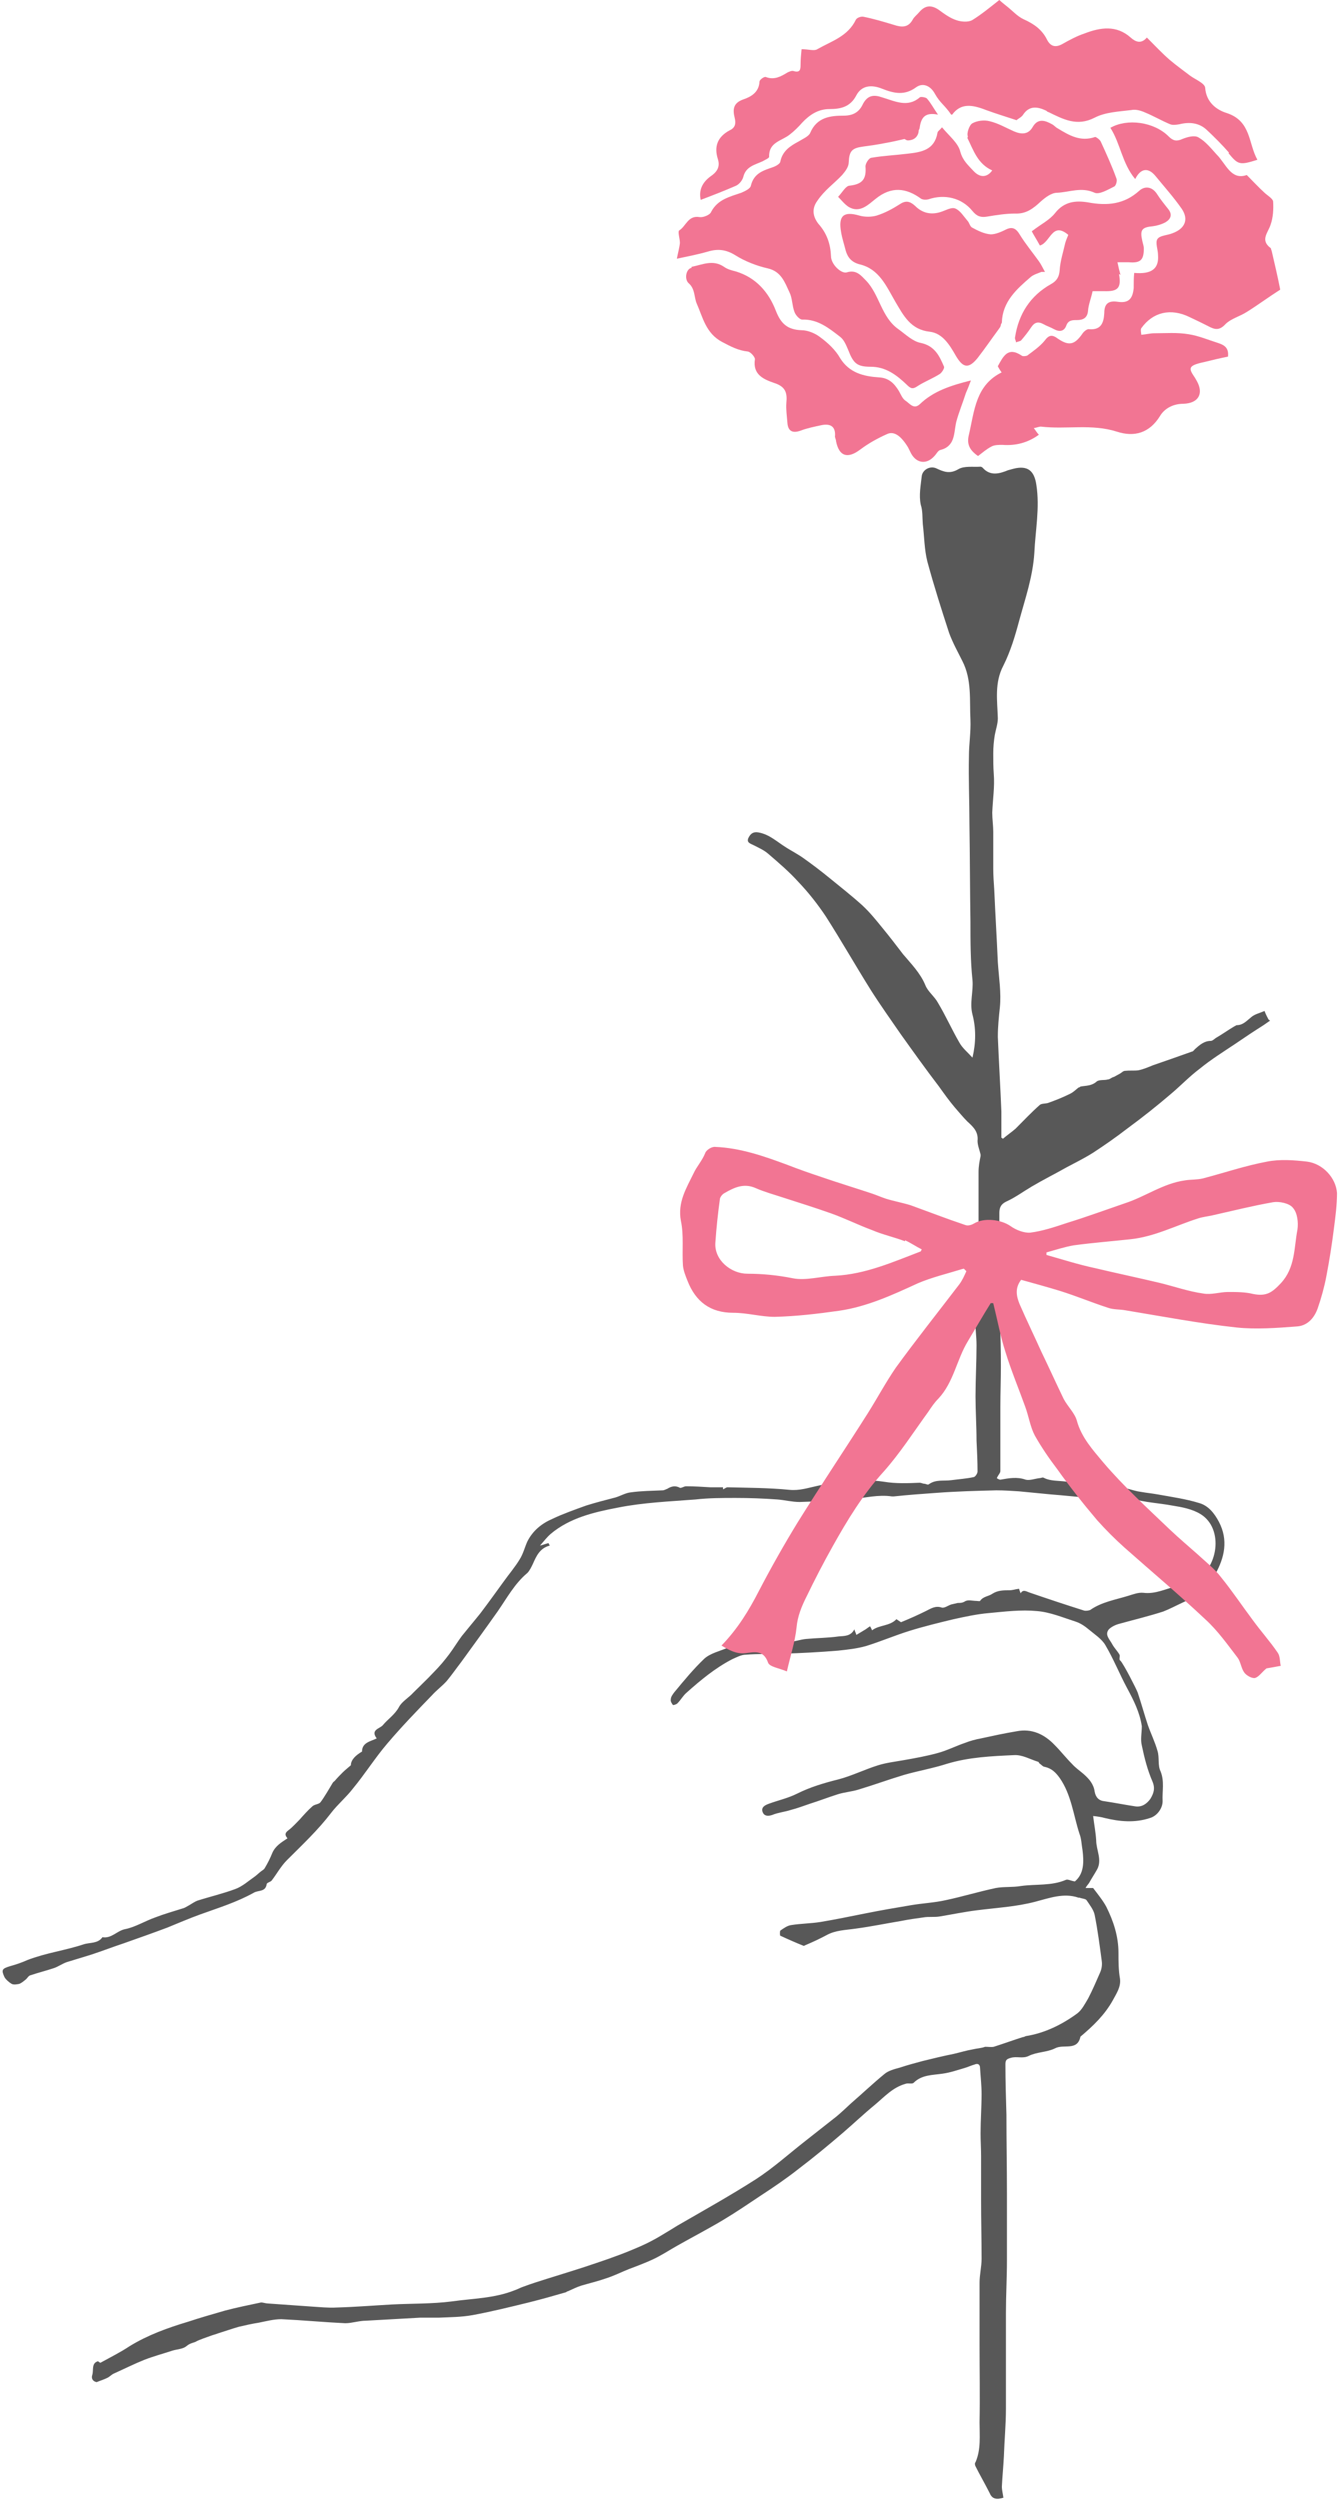 <?xml version="1.0" encoding="UTF-8"?>
<!DOCTYPE svg PUBLIC '-//W3C//DTD SVG 1.0//EN'
          'http://www.w3.org/TR/2001/REC-SVG-20010904/DTD/svg10.dtd'>
<svg height="493" preserveAspectRatio="xMidYMid meet" version="1.0" viewBox="-1.1 0.0 263.5 492.8" width="264" xmlns="http://www.w3.org/2000/svg" xmlns:xlink="http://www.w3.org/1999/xlink" zoomAndPan="magnify"
><g
  ><g id="change1_1"
    ><path d="M139,41.7c1.3-2.4,3.6-2.9,5.9-3.7.7-.3,1.8-.8,1.9-1.4.6-2.5,2.5-3,4.5-3.7.5-.2,1.2-.6,1.3-1,.4-2.1,1.9-3.1,3.6-4,.8-.5,2-1,2.3-1.7,1.3-3.1,4-3.4,6.6-3.4,2,0,3.1-.8,3.8-2.3.9-1.7,2.1-1.9,3.8-1.3,2.4.7,5,2.1,7.4,0,.2-.2,1.2,0,1.4.2.8.9,1.3,1.9,2.2,3.2-2.5-.5-3.3.5-3.6,2.5,0,.2-.1.4-.2.6,0,.9-.6,1.7-1.5,1.9s-.9,0-1.3-.2c-1.3.3-2.6.6-3.8.8-1.5.3-2.9.5-4.4.7-2.2.3-2.7.9-2.8,3.1,0,.9-.7,1.8-1.3,2.5-1.6,1.7-3.5,3-4.9,5.1-1.4,1.9-.5,3.6.2,4.5,1.7,1.9,2.4,4,2.5,6.4,0,1.6,2,3.5,3.1,3.2,1.9-.6,2.8.6,3.8,1.6,2.7,2.8,3,7.2,6.4,9.6,1.4,1,2.8,2.4,4.4,2.7,2.8.6,3.7,2.6,4.6,4.7.1.3-.4,1.1-.8,1.4-1.4.9-3,1.5-4.4,2.4-1,.7-1.4.5-2.2-.3-2-1.9-4.1-3.5-7.1-3.5-2.7,0-3.4-.7-4.4-3.3-.4-.9-.8-2-1.6-2.6-2.2-1.7-4.4-3.5-7.5-3.4-.5,0-1.3-.9-1.5-1.5-.5-1.3-.4-2.7-1-3.9-.9-1.9-1.6-4.1-4.3-4.7-2.2-.5-4.5-1.4-6.4-2.6-1.8-1.1-3.4-1.3-5.4-.7-2.1.6-4.2,1-6.1,1.4.2-1.1.5-2.1.6-3.1,0-.9-.5-2.3-.1-2.5,1.3-.8,1.7-3,4-2.6.7.1,1.9-.4,2.2-.9Z" fill="#f27593"
    /></g
    ><g id="change1_2"
    ><path d="M196.4,73.6c-.4-.5-.7-1-.9-1.4,1.1-2,2-3.9,4.7-2.1.2.2.9.1,1.1,0,1.2-.9,2.5-1.8,3.4-2.9.9-1.2,1.5-1.3,2.7-.4,2.1,1.4,3.2,1.2,4.7-.9.3-.5,1-1.1,1.4-1,2.4.2,2.9-1.3,3-3.2,0-1.8.8-2.5,2.7-2.2,2.1.3,2.9-.6,3.1-2.7,0-1,0-2,.1-3,3.4.3,4.9-.8,4.7-3.5,0-1.1-.6-2.5-.1-3.2.5-.7,1.9-.7,2.9-1.1,2.5-.9,3.3-2.7,1.9-4.8-1.6-2.3-3.4-4.3-5.2-6.5-1.4-1.7-2.9-1.6-4,.6-2.6-3.1-2.9-7-4.9-10.1,3.3-1.9,8.6-1.2,11.5,1.7.9.9,1.6,1,2.7.5,1-.4,2.4-.8,3.2-.3,1.4.8,2.5,2.2,3.6,3.4,1.8,1.8,2.8,5.1,5.9,4,1.3,1.3,2.3,2.4,3.4,3.4.6.6,1.7,1.2,1.8,1.8.1,1.5,0,3.2-.5,4.6-.5,1.6-2.1,3,0,4.6.1,0,.1.4.2.5.6,2.6,1.2,5.1,1.7,7.7-2.5,1.6-4.5,3.1-6.6,4.4-1.4.9-3.1,1.3-4.2,2.4-1.2,1.3-2.1,1.1-3.4.4-1.2-.6-2.4-1.2-3.7-1.8-3.7-1.8-7.2-1-9.5,2.2-.2.3,0,1,0,1.3,1.1-.1,1.8-.3,2.5-.3,2.3,0,4.6-.2,6.9.2,1.9.3,3.8,1.1,5.7,1.7,1.2.4,2.2.9,2,2.7-1.5.3-3.2.7-4.8,1.1-3.3.7-2.9,1.3-1.7,3.1.1.2.3.5.4.7,1.3,2.4.3,4.3-2.7,4.4-2,0-3.7.9-4.6,2.4-2.1,3.4-5.1,4.2-8.5,3.1-5-1.6-10-.4-15-1-.4,0-.8.2-1.4.3.4.5.6.9,1,1.3-2.2,1.6-4.6,2.2-7.2,2-.7,0-1.5,0-2.1.3-1,.5-1.9,1.3-2.7,1.9-1.9-1.3-2.2-2.6-1.8-4.2,1.1-4.7,1.3-9.9,6.7-12.4Z" fill="#f27593"
    /></g
    ><g id="change1_3"
    ><path d="M135.1,52.6c2.1-.4,4.2-1.5,6.4,0,.7.5,1.5.7,2.3.9,4,1.2,6.5,4.1,7.9,7.7,1,2.6,2.3,3.8,5.1,3.9,1.2,0,2.7.6,3.7,1.4,1.5,1.1,3,2.5,3.9,4.1,1.8,2.9,4.6,3.6,7.7,3.8,1.9.1,3,1.2,3.9,2.7.4.7.7,1.5,1.3,1.9.8.5,1.6,1.8,2.8.7,2.7-2.6,6.1-3.7,10.1-4.7-.4,1.1-.7,1.8-1,2.5-.6,1.9-1.4,3.8-1.9,5.7-.3,1.3-.3,2.8-.9,3.9h0s0,0,0,0c-.4.7-1,1.3-2.2,1.6-.5.1-.8.8-1.2,1.2-1.5,1.7-3.5,1.5-4.6-.5-.2-.4-.4-.8-.6-1.2-1.4-2.3-2.8-3.3-4.2-2.6-1.8.8-3.6,1.8-5.2,3-2.5,1.9-4.2,1.4-4.8-1.6,0-.4-.3-.8-.2-1.1.1-1.9-1-2.4-2.6-2.1-1.4.3-2.9.6-4.2,1.1-1.7.6-2.5,0-2.6-1.6-.1-1.3-.3-2.6-.2-3.9.2-2-.2-3.2-2.4-3.9-2-.7-4.3-1.6-3.8-4.7,0-.4-.8-1.4-1.4-1.5-1.9-.2-3.4-1-5.1-1.9-3.2-1.7-3.8-4.9-5-7.6-.5-1.2-.3-2.8-1.5-3.9-1-.8-.6-2.9.5-3.1Z" fill="#f27593"
    /></g
    ><g id="change1_4"
    ><path d="M219.4,54c.5,2.8-.2,3.5-3,3.4-.8,0-1.5,0-2.2,0-.3,1.4-.8,2.6-.9,3.8-.1,1.5-1,1.9-2.2,1.9-.9,0-1.7,0-2.1,1.1-.4,1.1-1.3,1.3-2.4.7-.7-.4-1.4-.6-2.1-1-1.1-.6-1.8-.3-2.4.6-.6.9-1.3,1.8-2,2.6-.2.2-.6.2-1,.4,0-.3-.3-.7-.2-1,.7-4.6,3-8.2,7.1-10.5,1.1-.6,1.6-1.4,1.7-2.7.1-1.8.7-3.6,1.1-5.4.2-.7.5-1.3.6-1.6-3.2-2.7-3.5,1.5-5.6,2.1-.6-1.1-1.3-2.2-1.6-2.8,1.8-1.4,3.5-2.2,4.6-3.6,1.8-2.3,4.1-2.5,6.5-2.1,3.8.7,7.1.4,10.1-2.3,1-.9,2.4-.9,3.4.5.7,1.1,1.5,2.1,2.3,3.1.9,1.1.5,2-.5,2.6-.7.4-1.7.7-2.5.8-2.2.2-2.6.7-2.1,2.9.1.5.3,1,.3,1.5,0,2.3-.7,2.9-3,2.7-.6,0-1.3,0-2.2,0,.2,1,.4,1.8.6,2.5Z" fill="#f27593"
    /></g
    ><g id="change1_5"
    ><path d="M196.1,64c0,.4-.3.7-.5,1-1.4,1.9-2.7,3.8-4.1,5.6-1.8,2.2-2.9,1.9-4.3-.5-1.2-2.1-2.6-4.4-5.1-4.7-3.8-.4-5.2-3.2-6.8-5.9-1.8-3.1-3.2-6.5-7.1-7.4-1.5-.4-2.3-1.3-2.7-2.7-.3-1.2-.7-2.4-.9-3.6-.6-3.3.5-4.2,3.6-3.3,1,.3,2.4.3,3.4,0,1.6-.5,3.1-1.3,4.5-2.2,1.2-.8,2-.7,3.1.3,1.4,1.4,3.1,1.8,5,1.2,1-.3,2.1-1,2.9-.7,1,.4,1.7,1.6,2.4,2.4.4.4.5,1.2,1,1.4,1.1.6,2.3,1.2,3.6,1.3,1,0,2.1-.5,3.1-1,1.3-.6,2,0,2.6,1,1.1,1.8,2.5,3.5,3.8,5.3.5.7.8,1.4,1.2,2.1-.2,0-.5,0-.7,0-.7.3-1.5.5-2.1,1-2.8,2.4-5.6,4.9-5.7,9Z" fill="#f27593"
    /></g
    ><g id="change1_6"
    ><path d="M241.1,30.1c-1.4-1.6-2.9-3.1-4.4-4.5-1.5-1.4-3.4-1.6-5.4-1.1-.6.1-1.3.2-1.8,0-1.7-.7-3.2-1.6-4.9-2.3-.9-.4-1.9-.7-2.8-.5-2.4.3-5.1.4-7.2,1.5-3.5,1.8-6.2.3-9.1-1.1-.2,0-.3-.2-.5-.3-1.7-.8-3.3-1-4.5.8-.3.5-1,.8-1.3,1.1-2.1-.7-4.1-1.3-6-2-2.8-1.1-5-1.4-6.7.9,0,0-.2,0-.2,0-1.2-1.8-2.2-2.3-3.2-4.1-.8-1.5-2.3-2.3-3.7-1.3-2.3,1.7-4.4,1.2-6.7.3-2.2-.9-4.1-.6-5.1,1.3-1.2,2.3-3.1,2.7-5.3,2.7-2.2,0-3.9,1.1-5.4,2.7-.7.8-1.5,1.6-2.4,2.3-1.6,1.3-4.2,1.5-4.1,4.4,0,.3-.8.6-1.3.9-1.5.7-3.3,1-3.8,3.1-.2.7-.8,1.4-1.4,1.7-2.3,1-4.6,1.9-7,2.8-.4-1.9.3-3.4,1.9-4.6,1.2-.8,2-1.8,1.5-3.4-.8-2.5-.1-4.4,2.3-5.7,1.1-.5,1.3-1.3,1-2.5-.4-1.6-.3-2.9,1.7-3.6,1.5-.5,3.1-1.4,3.2-3.5,0-.4,1-1.1,1.3-.9,1.6.6,2.9-.1,4.2-.9.4-.2.9-.4,1.2-.3,1.3.4,1.4-.3,1.4-1.2,0-1.1.1-2.1.2-3.1,1.4,0,2.5.4,3.1,0,2.8-1.6,6-2.5,7.6-5.8.2-.4,1-.7,1.5-.6,2,.4,4,1,6,1.6,1.5.5,2.8.6,3.7-1,.3-.6.9-1,1.3-1.5,1.1-1.3,2.3-1.5,3.8-.5,1.1.8,2.3,1.7,3.6,2.1.9.3,2.2.4,3,0,1.8-1.1,3.5-2.5,5.4-4,.2.2.8.7,1.3,1.1,1.2.9,2.2,2.1,3.5,2.7,2,.9,3.6,2,4.6,4,.7,1.4,1.7,1.6,3,.9,1.4-.8,2.9-1.6,4.4-2.1,3.1-1.2,6.3-1.7,9.1.8,1,.9,2.1,1.3,3.2,0,1.6,1.6,3,3.1,4.5,4.4,1.3,1.1,2.7,2.1,4,3.1,1.1.8,2.9,1.5,3,2.4.2,2.9,2.3,4.4,4.3,5,4.8,1.6,4.2,6,6,9.2-3.5,1.1-3.8,1-5.7-1.3Z" fill="#f27593"
    /></g
    ><g id="change1_7"
    ><path d="M189.6,26.9c-.3-.6.3-2.3.9-2.6.9-.5,2.3-.7,3.4-.4,1.7.4,3.2,1.3,4.8,2,1.4.6,2.8.7,3.7-.9,1-1.7,2.4-1.3,3.8-.5.4.2.7.6,1.1.8,2.3,1.4,4.5,2.7,7.4,1.7.2,0,.9.5,1.1.9,1.1,2.4,2.2,4.8,3.1,7.3.2.4-.1,1.5-.5,1.6-1.2.6-2.9,1.6-3.8,1.2-2.6-1.2-5-.1-7.4,0-1.1,0-2.3.9-3.2,1.7-1.5,1.4-2.9,2.5-5.1,2.4-1.8,0-3.7.3-5.5.6-1.2.2-2,0-2.9-1.1-2.1-2.6-5.5-3.4-8.7-2.3-.4.1-1,.1-1.4-.1-3-2.2-5.9-2.5-9,0-1.4,1.1-3.1,2.9-5.3,1.6-.8-.5-1.4-1.3-2.1-2,.8-.8,1.5-2.2,2.3-2.2,2.6-.3,3.3-1.4,3.1-3.8,0-.6.7-1.7,1.2-1.7,2.3-.4,4.7-.5,7.1-.8,2.7-.3,5.3-.7,5.9-4.1,0-.3.4-.5.9-1.1,1.4,1.7,3.2,3.1,3.6,4.8.5,1.8,1.6,2.7,2.6,3.8,1.3,1.4,2.7,1.3,3.7-.1-2.9-1.3-3.7-4-4.9-6.4Z" fill="#f27593"
    /></g
    ><g id="change2_1"
    ><path d="M214.3,372.2c.9,1.2,1.9,2.4,2.6,3.7,1.4,2.8,2.4,5.8,2.4,9.1,0,1.7,0,3.4.3,5.1.2,1.6-.7,2.9-1.4,4.2-1.6,2.9-3.9,5.1-6.4,7.2-.6,2.9-3.3,1.4-5,2.3-1.6.8-3.6.7-5.2,1.5-1.2.6-2.4,0-3.6.4-.7.2-1,.4-1,1.2,0,3.3.1,6.7.2,10,0,5.2.1,10.4.1,15.5,0,4.4,0,8.8,0,13.2,0,3.5-.2,7-.2,10.4,0,3.4,0,6.8,0,10.2,0,2.9,0,5.8,0,8.7,0,3.1-.3,6.2-.4,9.3-.1,2-.3,4-.4,6,0,.7.2,1.4.3,2.2-1.3.4-2.2.3-2.7-.9-.9-1.8-1.9-3.5-2.8-5.3-.1-.2-.2-.6,0-.8,1.1-2.5.8-5.2.8-7.9.1-5.1,0-10.1,0-15.2,0-4.1,0-8.2,0-12.3,0-1.6.4-3.1.4-4.7,0-3.9-.1-7.7-.1-11.6,0-2.9,0-5.8,0-8.7,0-1.5-.1-2.9-.1-4.4,0-2.6.2-5.2.2-7.8,0-1.7-.2-3.4-.3-5.1,0-.7-.4-1-1.1-.7-.7.2-1.3.5-2,.7-1.4.4-2.8.9-4.3,1.1-2,.3-4.1.2-5.7,1.8-.3.3-1.1,0-1.6.2-2.5.7-4.1,2.5-6,4.1-2.2,1.8-4.3,3.8-6.4,5.6-2.8,2.4-5.7,4.8-8.6,7-2.4,1.9-4.9,3.6-7.5,5.3-2.4,1.6-4.9,3.3-7.4,4.8-3,1.8-6.1,3.4-9.1,5.1-1.6.9-3.1,1.9-4.8,2.7-1.5.7-3.1,1.3-4.7,1.9-1.5.6-2.9,1.3-4.4,1.8-1.7.6-3.4,1-5.1,1.5-.9.3-1.7.7-2.6,1.1-.2,0-.3.2-.4.2-2.4.7-4.9,1.4-7.3,2-3.7.9-7.3,1.8-11.1,2.5-2.2.4-4.4.4-6.6.5-1.2,0-2.5,0-3.7,0-3.6.2-7.1.4-10.7.6-1.4,0-2.8.5-4.1.5-4.2-.2-8.4-.6-12.6-.8-1.5,0-3,.4-4.5.7-1.3.2-2.6.5-3.9.8-1.4.4-2.8.9-4.1,1.3-.5.2-1,.3-1.5.5-.5.2-.9.3-1.4.5-.5.2-1.1.4-1.6.7-.6.2-1.1.3-1.7.8-.7.6-1.8.6-2.8.9-1.8.6-3.7,1.1-5.5,1.8-2,.8-4,1.8-6,2.7-.5.2-.9.7-1.4.9-.6.3-1.3.5-2,.8,0,0,0,0-.1,0-.8-.2-1-.8-.8-1.4.3-1-.2-2.3,1.1-2.7.1,0,.4.3.5.3,2-1.1,4-2.1,5.8-3.3,3.6-2.2,7.5-3.6,11.5-4.8,2.4-.8,4.9-1.5,7.3-2.2,2.3-.6,4.7-1.1,7.1-1.6.4,0,.9.2,1.3.2,2.8.2,5.7.4,8.5.6,1.7.1,3.4.3,5.1.2,3.6-.1,7.3-.4,10.9-.6,3.9-.2,7.9-.1,11.8-.6,4.2-.6,8.4-.6,12.4-2.2.6-.2,1.1-.5,1.7-.7,1.6-.6,3.2-1.1,4.8-1.6,3.2-1,6.5-2,9.7-3.1,3-1,6-2.1,8.9-3.4,2.5-1.1,4.8-2.6,7.1-4,5.2-3,10.4-5.9,15.4-9.1,3.4-2.2,6.5-5,9.7-7.5,2-1.6,4.1-3.2,6.1-4.8,1-.8,2-1.8,3-2.7,2.2-1.9,4.3-3.9,6.5-5.7.8-.7,2-1,3.1-1.3,1.5-.5,3-.9,4.5-1.3,2-.5,4.1-1,6.1-1.4,1.3-.3,2.6-.7,3.8-.9.8-.2,1.6-.2,2.4-.5.6,0,1.2.1,1.7,0,1.9-.6,3.8-1.3,5.7-1.9.2,0,.4-.1.6-.2,3.8-.6,7.2-2.3,10.2-4.5.9-.7,1.5-1.9,2.1-2.9.9-1.7,1.6-3.4,2.4-5.2.3-.7.4-1.5.3-2.2-.4-3-.8-6.1-1.4-9.1-.2-1-1-2-1.6-2.9-.2-.3-.9-.3-1.4-.5,0,0-.2,0-.2,0-2.9-1-5.8.1-8.5.8-3.8,1-7.7,1.2-11.6,1.7-2.4.3-4.8.8-7.2,1.2-1.1.2-2.2,0-3.3.2-1.5.2-2.9.4-4.4.7-3,.5-5.9,1.1-8.9,1.5-2,.3-4,.3-5.8,1.3-1.3.7-2.6,1.3-4,1.9-.1,0-.3.2-.5.2-1.5-.6-3.1-1.3-4.6-2-.1,0-.1-.9,0-1,.7-.5,1.4-1,2.2-1.1,1.9-.3,3.8-.3,5.7-.6,3-.5,5.9-1.1,8.9-1.7,3-.6,5.9-1.1,8.9-1.6,2.3-.4,4.7-.5,6.9-1,3.3-.7,6.6-1.7,9.9-2.4,1.6-.3,3.3-.1,5-.4,2.9-.4,6,0,8.8-1.2.4-.2,1,.2,1.8.3,1.8-1.5,1.8-3.8,1.5-6.2-.2-1.1-.2-2.2-.6-3.2-1.2-3.7-1.6-7.7-3.9-11-.8-1.1-1.6-1.9-3-2.2-.3,0-.6-.4-.9-.6-.2-.1-.2-.4-.4-.4-1.6-.5-3.1-1.4-4.7-1.3-4.4.2-8.9.4-13.2,1.7-2.8.9-5.7,1.4-8.5,2.2-3,.9-6,2-9,2.9-1.3.4-2.7.5-4,.9-1.9.6-3.7,1.3-5.6,1.9-1.2.4-2.5.9-3.7,1.2-1.2.4-2.5.5-3.7,1-.9.3-1.6.2-1.9-.6-.3-.9.4-1.3,1.2-1.6,1.9-.7,3.8-1.1,5.6-2,2.6-1.3,5.3-2.1,8.1-2.8,2.7-.7,5.3-2,7.9-2.8,1.6-.5,3.3-.7,5-1,2.3-.4,4.5-.8,6.7-1.4,1.9-.5,3.6-1.4,5.4-2,1-.4,2.1-.7,3.2-.9,2.3-.5,4.6-1,7-1.4,3-.6,5.5.6,7.5,2.7,1.2,1.2,2.2,2.5,3.4,3.7.7.8,1.6,1.4,2.4,2.1,1,.9,1.9,1.9,2.1,3.4.2,1.1.8,1.8,2,1.9,2,.3,4,.7,6,1,1.3.2,2.3-.5,3-1.5.6-1,1-2,.4-3.4-1-2.3-1.6-4.7-2.1-7.1-.3-1.2,0-2.5,0-3.8-.4-2.7-1.6-5.1-2.9-7.5-1.5-2.8-2.7-5.8-4.3-8.5-.7-1.2-2.1-2.1-3.3-3.1-.7-.6-1.6-1.2-2.5-1.5-2.5-.8-5.1-1.9-7.7-2.1-3.1-.3-6.3.1-9.5.4-2.3.2-4.6.7-6.9,1.2-2.9.7-5.8,1.4-8.7,2.3-2.9.9-5.7,2.1-8.6,3-1.8.5-3.6.7-5.5.9-3.6.3-7.3.5-10.9.6-2.4.1-4.9,0-7.3.2-.9,0-1.8.5-2.7.9-3.3,1.7-6.2,4.1-9,6.6-.7.6-1.1,1.4-1.8,2.1-.2.2-.8.4-.9.3-.2-.3-.5-.7-.4-1.1,0-.5.4-1,.7-1.4,1.9-2.3,3.8-4.6,5.9-6.6,1.2-1.1,3.1-1.5,4.7-2.2,1-.4,1.9-.7,2.9-1,.5-.1,1.1-.1,1.7-.1,2.4,0,4.8.2,7.2,0,1.2,0,2.4-.5,3.6-.6,2.1-.2,4.3-.2,6.4-.5,1.1-.1,2.4,0,3.1-1.4.1.4.3.7.4,1.1.5-.3,1-.6,1.5-.9.4-.2.7-.5,1.2-.8,0,0,.2.3.4.8,1.4-1.1,3.5-.8,4.8-2.2.3.2.6.4.9.6,1.7-.7,3.3-1.4,4.9-2.2,1-.5,1.9-1.1,3.1-.7.5.2,1.3-.4,1.9-.6.4-.1.9-.2,1.3-.3.5,0,.9,0,1.4-.3.6-.4,1.5-.1,2.3-.1.2,0,.6.1.7,0,.6-.9,1.7-.9,2.4-1.4,1.1-.7,2.2-.7,3.4-.7.6,0,1.1-.2,1.9-.3,0,.2.2.6.3.9.5-.9,1.2-.3,1.9-.1,3.5,1.2,7.1,2.4,10.6,3.5.4.1.9,0,1.2-.1,2.3-1.6,4.9-2,7.5-2.8,1-.3,2-.7,3-.6,2.4.3,4.4-.8,6.6-1.3,1.2-.2,2.4-.6,3.4-1.1,4.7-2.1,6-10.2,1.3-13.1-1.6-1-3.7-1.4-5.6-1.7-2.7-.5-5.4-.6-8.1-1.4-1.2-.3-2.7-.5-4.2.1-1,.4-2.5-.1-3.8-.2-2.6-.2-5.3-.5-7.9-.7-2.1-.2-4.1-.4-6.2-.6-1.5-.1-3-.2-4.5-.2-3.9.1-7.8.2-11.8.5-2.8.2-5.6.4-8.4.7-.1,0-.3,0-.4,0-2.7-.4-5.2.3-7.9.5-3.4.3-6.8.5-10.3.6-1.5,0-3-.4-4.4-.5-2.7-.2-5.5-.3-8.2-.3-2.6,0-5.3,0-7.9.3-5.1.4-10.3.6-15.3,1.6-4.7.9-9.5,2-13.3,5.2-.7.6-1.3,1.4-2.1,2.3.8-.2,1.2-.4,1.7-.5,0,.2.2.3.2.5-1.9.5-2.6,2-3.3,3.6-.3.6-.6,1.3-1.1,1.8-2.5,2.1-4,4.9-5.8,7.5-2.4,3.4-4.8,6.7-7.2,10-1,1.3-1.9,2.6-2.9,3.8-.9,1-2,1.8-2.9,2.8-3,3.1-6,6.2-8.8,9.5-2.4,2.8-4.4,6-6.8,8.9-1.3,1.7-3,3.1-4.3,4.8-2.6,3.4-5.7,6.3-8.7,9.3-1.2,1.2-2,2.7-3,4-.2.3-.9.4-1,.7-.2,1.6-1.6,1.2-2.5,1.7-3.4,1.9-7,3-10.6,4.3-2.2.8-4.3,1.7-6.5,2.6-2.9,1.1-5.8,2.1-8.6,3.1-2.1.7-4.2,1.5-6.3,2.2-1.6.5-3.3,1-4.9,1.5-.9.3-1.7.9-2.6,1.2-1.5.5-3.1.9-4.6,1.4-.4.1-.6.6-1,.9-.4.3-.7.6-1.2.8-.5.1-1.1.2-1.5,0-.5-.3-1.1-.8-1.4-1.3-.7-1.5-.5-1.7,1.1-2.2,1.1-.3,2.3-.7,3.4-1.2,3.6-1.4,7.5-1.9,11.1-3.1,1.2-.4,2.8-.1,3.7-1.4,1.8.3,2.9-1.3,4.5-1.6,2-.4,3.9-1.6,5.9-2.3,1.8-.7,3.6-1.2,5.5-1.8.4-.1.8-.4,1.2-.6.5-.3,1.1-.7,1.6-.9,2.5-.8,5.1-1.4,7.5-2.3,1.4-.5,2.6-1.6,3.9-2.5.4-.3.8-.7,1.2-1,.3-.2.6-.4.7-.6.6-1,1.1-2,1.5-3,.6-1.4,1.8-2.1,3-2.9-.5-.6-.6-1,.2-1.6.8-.6,1.5-1.4,2.2-2.1.8-.9,1.6-1.8,2.5-2.6.4-.4,1.3-.4,1.6-.8.9-1.2,1.6-2.5,2.4-3.8.1-.2.3-.3.4-.4.5-.6,1.1-1.2,1.6-1.7.4-.4.9-.8,1.6-1.4,0-1.1,1-2,2.2-2.7,0-1.8,1.7-2,2.9-2.6-1.3-1.7.6-1.9,1.2-2.6,1-1.2,2.4-2.1,3.2-3.6.6-1.1,1.9-1.8,2.8-2.8,1.4-1.4,2.8-2.7,4.1-4.1,1.1-1.1,2.1-2.3,3-3.5.9-1.2,1.6-2.4,2.5-3.6,1.2-1.5,2.4-2.9,3.6-4.4,1.6-2.1,3.1-4.2,4.7-6.4,1-1.4,2.2-2.8,3.1-4.3.7-1.1,1-2.4,1.5-3.5,1.1-2.2,2.9-3.6,5-4.5,2.1-1,4.4-1.8,6.6-2.6,1.9-.6,3.9-1.1,5.8-1.6,1-.3,2-.9,3-1,2.1-.3,4.2-.3,6.3-.4.3,0,.6-.2.9-.3.8-.5,1.6-.7,2.5-.2.3.1.8-.3,1.2-.3,1.6,0,3.2.1,4.8.2.8,0,1.7,0,2.5,0,0,.1,0,.2,0,.4.3-.1.6-.4.9-.4,4.1.1,8.1.1,12.2.5,2,.2,3.7-.4,5.6-.8,1.8-.4,3.6-.6,5.5-.8,2.5-.2,5-.4,7.5,0,2.4.4,4.8.3,7.1.2.3,0,.6.2.9.2.3,0,.7.3.9.1,1.4-1,2.9-.6,4.4-.8,1.5-.2,3-.3,4.4-.6.3,0,.8-.7.8-1.1,0-2-.1-4.1-.2-6.1,0-2.9-.2-5.8-.2-8.7,0-3.4.2-6.8.2-10.1,0-1.9-.3-3.8-.3-5.6,0-1.1.3-2.2.4-3.3.2-3.1.3-6.2.3-9.3,0-2.7,0-5.5,0-8.2,0-2.6,0-5.2,0-7.8,0-1.1.2-2.1.4-3.1,0-.1,0-.2,0-.3-.2-.9-.6-1.8-.6-2.7.2-1.8-.9-2.8-2-3.8-.9-.9-1.7-1.9-2.5-2.8-1.1-1.3-2.1-2.7-3.1-4.1-2.6-3.4-5.1-6.9-7.6-10.4-2-2.9-4-5.7-5.9-8.7-3-4.8-5.8-9.7-8.8-14.4-1.6-2.4-3.4-4.7-5.4-6.8-1.8-2-3.9-3.8-6-5.6-.8-.7-1.9-1.2-2.9-1.7-.6-.3-1.4-.5-1-1.4.4-.8.9-1.3,2-1.1,2.2.4,3.7,1.9,5.5,3,1.1.7,2.3,1.3,3.4,2.1,1.7,1.2,3.4,2.5,5,3.8,2.2,1.8,4.5,3.6,6.6,5.5,1.5,1.4,2.7,2.9,4,4.5,1.4,1.7,2.7,3.4,4,5.1,1.6,1.9,3.4,3.7,4.4,6.1.5,1.3,1.8,2.2,2.5,3.5,1.5,2.5,2.7,5.2,4.2,7.8.6,1.1,1.6,1.9,2.6,3,.7-3,.7-5.8,0-8.5-.6-2.3.2-4.5,0-6.8-.4-3.8-.4-7.6-.4-11.5-.1-6.4-.1-12.8-.2-19.3,0-4.4-.2-8.9-.1-13.3,0-2.4.4-4.8.3-7.2-.2-3.9.3-7.9-1.6-11.6-.9-1.8-1.9-3.6-2.6-5.5-1.5-4.6-3-9.3-4.3-14.1-.6-2.4-.6-4.9-.9-7.4-.1-1.3,0-2.6-.4-3.8-.4-1.9,0-3.8.2-5.7.2-1.2,1.6-2,2.8-1.5,1.5.7,2.7,1.2,4.4.2,1.2-.7,2.9-.4,4.4-.5.1,0,.3.1.4.2,1.5,1.7,3.3,1.2,5,.5.4-.1.7-.2,1.1-.3,2.8-.7,4.1.4,4.5,3.2.7,4.5-.2,9-.4,13.4-.3,4.7-1.8,9-3,13.4-.8,3-1.7,6-3.1,8.8-1.8,3.4-1.2,6.9-1.1,10.4,0,1.1-.4,2.2-.6,3.3-.2,1.2-.3,2.4-.3,3.6,0,1.4,0,2.7.1,4.1.2,2.5-.2,5-.3,7.6,0,1.3.2,2.6.2,3.8,0,2.4,0,4.8,0,7.2,0,1.4.1,2.9.2,4.3.2,4.7.5,9.5.7,14.2.2,3,.7,6,.4,8.9-.2,1.9-.4,3.8-.4,5.8.2,4.9.5,9.8.7,14.7,0,1.7,0,3.5,0,5.2.1,0,.2.1.3.2.8-.7,1.7-1.3,2.5-2,1.6-1.6,3.1-3.2,4.8-4.7.4-.3,1.2-.2,1.7-.4,1.4-.5,2.9-1.1,4.3-1.8.6-.3,1.1-.8,1.6-1.2.1,0,.3-.1.4-.2,1.1-.2,2.2-.1,3.2-1,.5-.4,1.5-.2,2.2-.4.4,0,.7-.4,1.2-.5.4-.2.7-.4,1.1-.6.4-.2.7-.6,1.1-.6.9-.1,1.8,0,2.6-.1,1-.2,1.9-.6,2.9-1,2.6-.9,5.2-1.8,7.7-2.7.2,0,.4-.3.6-.5.9-.8,1.8-1.6,3.1-1.6.4,0,.8-.5,1.2-.7,1.2-.7,2.3-1.5,3.5-2.2.1,0,.3-.2.4-.2,1.3,0,2-.9,2.9-1.6.7-.6,1.7-.8,2.6-1.2.3.8.6,1.3.8,1.7.1,0,.2.2.3.2-.4.3-.9.6-1.3.9-1.9,1.2-3.7,2.4-5.6,3.7-2.4,1.6-4.8,3.1-7,4.9-2,1.5-3.7,3.3-5.6,4.9-2.8,2.4-5.7,4.7-8.7,6.9-2.2,1.7-4.5,3.3-6.8,4.8-1.6,1-3.4,1.9-5.1,2.8-2.3,1.3-4.7,2.5-6.9,3.8-1.7,1-3.3,2.2-5.1,3-1,.5-1.3,1.2-1.3,2.2,0,4.2,0,8.3,0,12.5,0,5.9.3,11.8.3,17.7,0,2.7-.1,5.4-.1,8.1,0,4.2,0,8.4,0,12.6,0,.4-.4.7-.7,1.4,0,0,.4.3.7.3,1.7-.3,3.3-.6,5,0,.8.2,1.8-.2,2.7-.3.3,0,.6-.2.8-.1,1.9,1,4.2.3,6.2,1.3.2.1.5,0,.8,0,.8,0,1.7-.4,2.3-.1,1.6.8,3.2,1.1,4.9.8,1.8-.3,3.3.6,5,.8,1.1.2,2.2.3,3.3.5,2.8.5,5.6.9,8.2,1.7,1.8.5,3,2,3.9,3.7,1.9,3.6,1.1,7.1-.7,10.3-1.5,2.5-3.7,4.4-6.4,5.6-1.3.6-2.6,1.3-3.9,1.8-2.8.9-5.7,1.6-8.6,2.4-.8.2-1.6.6-2.1,1.1-.9,1.1.2,2,.7,3,.4.7,1,1.3,1.4,2,.1.2,0,.5,0,.8,0,.1,0,.3.2.4.7.8,3.1,5.5,3.4,6.3.7,2.1,1.3,4.3,2,6.4.6,1.7,1.4,3.3,1.9,5.1.4,1.3,0,2.8.6,4,.8,2,.3,3.9.4,5.9,0,1.4-1.1,2.9-2.5,3.3-3,1-6,.7-8.9,0-.7-.2-1.4-.3-2.3-.4.2,1.7.5,3.2.6,4.8,0,1.9,1.2,3.8.2,5.7-.5.9-1.1,1.8-1.6,2.7-.2.3-.5.6-.7,1,.1,0,.3,0,.4,0Z" fill="#585858"
    /></g
    ><g id="change1_8"
    ><path d="M188.4,250.2c-2.9.9-5.9,1.6-8.7,2.8-5,2.3-10,4.6-15.5,5.4-4.2.6-8.5,1.1-12.7,1.2-2.7,0-5.4-.8-8.2-.8-4.5,0-7.4-2.2-9-6.3-.4-1-.8-2-.9-3-.2-2.9.2-6-.4-8.8-.7-3.7,1.1-6.5,2.5-9.4.6-1.3,1.7-2.5,2.3-4,.2-.6,1.3-1.3,2-1.2,4.9.2,9.5,1.8,14.1,3.5,2.3.9,4.6,1.7,7,2.5,3.2,1.1,6.5,2.1,9.8,3.2.9.3,1.8.7,2.7,1,1.6.5,3.3.8,4.9,1.3,3.6,1.3,7.2,2.7,10.8,3.9.5.2,1.2,0,1.7-.3,2-1.2,5.3-.8,7.2.5,1.1.8,2.7,1.4,3.9,1.3,2.4-.3,4.8-1.1,7.2-1.9,3.9-1.2,7.7-2.6,11.5-3.9,4-1.3,7.5-3.9,11.8-4.5,1.2-.2,2.4-.1,3.6-.4,4.2-1.1,8.3-2.5,12.6-3.3,2.5-.5,5.3-.3,7.9,0,3.1.4,5.7,3.2,5.9,6.2,0,2.3-.3,4.6-.6,6.9-.4,3.2-.9,6.4-1.5,9.5-.4,2.1-1,4.3-1.7,6.3-.7,2-2.1,3.5-4.2,3.6-3.9.3-8,.6-11.8.2-7.4-.8-14.7-2.2-22-3.4-1.1-.2-2.3-.1-3.4-.5-3.1-1-6.2-2.3-9.4-3.3-2.6-.8-5.2-1.5-7.7-2.2-1.3,1.7-.9,3.3-.3,4.8,1.4,3.2,2.9,6.3,4.3,9.4,1.5,3.1,2.9,6.2,4.4,9.3.8,1.5,2.2,2.8,2.6,4.3.9,3.3,3.2,5.8,5.2,8.2,4,4.7,8.7,9,13.2,13.3,1.8,1.7,3.7,3.3,5.5,4.9,1.5,1.4,3.2,2.7,4.5,4.4,2.2,2.7,4.2,5.7,6.3,8.5,1.6,2.2,3.4,4.2,4.9,6.4.5.7.4,1.7.6,2.6-1.1.2-2.1.4-2.8.5-.9.7-1.5,1.7-2.3,1.9-.6.1-1.7-.5-2.1-1.1-.6-.8-.7-2.1-1.3-2.9-2-2.6-3.9-5.3-6.3-7.5-5.2-4.9-10.7-9.5-16-14.2-1.9-1.7-3.7-3.5-5.4-5.4-2.8-3.3-5.4-6.6-7.9-10.1-1.6-2.1-3.1-4.3-4.4-6.6-.9-1.7-1.2-3.8-1.9-5.7-1.3-3.6-2.8-7.2-3.9-10.8-1-3.1-1.6-6.4-2.4-9.6h-.5c-1.5,2.4-3,5-4.5,7.5-2.2,3.6-2.8,8.1-5.8,11.3-.8.8-1.4,1.7-2,2.6-2.9,4-5.6,8.2-8.8,11.8-4.1,4.5-7.2,9.6-10.1,14.8-1.8,3.2-3.5,6.5-5.1,9.8-1,2-1.8,3.9-2,6.2-.3,2.8-1.2,5.5-1.9,8.6-1.4-.6-3.4-.9-3.7-1.7-.9-2.6-2.7-2.1-4.5-1.9-1.8.2-3.2-.6-4.7-1.5,3.2-3.3,5.4-6.9,7.4-10.8,2.4-4.6,5-9.2,7.7-13.6,4.5-7.2,9.2-14.2,13.7-21.3,1.9-3,3.6-6.2,5.6-9.1,4-5.5,8.3-10.9,12.5-16.4.6-.8,1-1.7,1.4-2.6-.2-.2-.3-.3-.5-.5ZM214.7,250c4.2,1,8.5,1.9,12.7,2.9,2.9.7,5.7,1.7,8.6,2.1,1.6.3,3.3-.3,4.9-.3,1.7,0,3.4,0,5,.4,2.6.5,3.7-.3,5.4-2.1,2.9-3.1,2.6-7,3.3-10.6.2-1.4,0-3.3-.9-4.3-.7-.9-2.7-1.3-3.9-1.1-4,.7-8,1.7-12,2.6-.9.2-1.9.3-2.8.6-4.4,1.4-8.6,3.6-13.3,4.1-3.7.4-7.5.7-11.2,1.2-1.8.3-3.6.9-5.4,1.4,0,.2,0,.3,0,.5,3.2.9,6.3,1.9,9.6,2.6ZM177.2,244.7c-2.1-.8-4.4-1.3-6.5-2.2-2.7-1-5.3-2.3-8.1-3.3-3.1-1.1-6.3-2.1-9.4-3.1-1.8-.6-3.7-1.1-5.5-1.9-2.3-1-4.2-.1-6.1,1-.4.2-.8.7-.9,1.1-.4,2.9-.7,5.7-.9,8.6-.3,3.5,3.1,6.2,6.3,6.2,3,0,6,.3,9,.9,2.6.5,5.5-.4,8.3-.5,6-.3,11.4-2.7,16.9-4.8,0,0,.1-.2.2-.4-1.2-.6-2.2-1.3-3.3-1.8Z" fill="#f27593"
    /></g
  ></g
></svg
>
